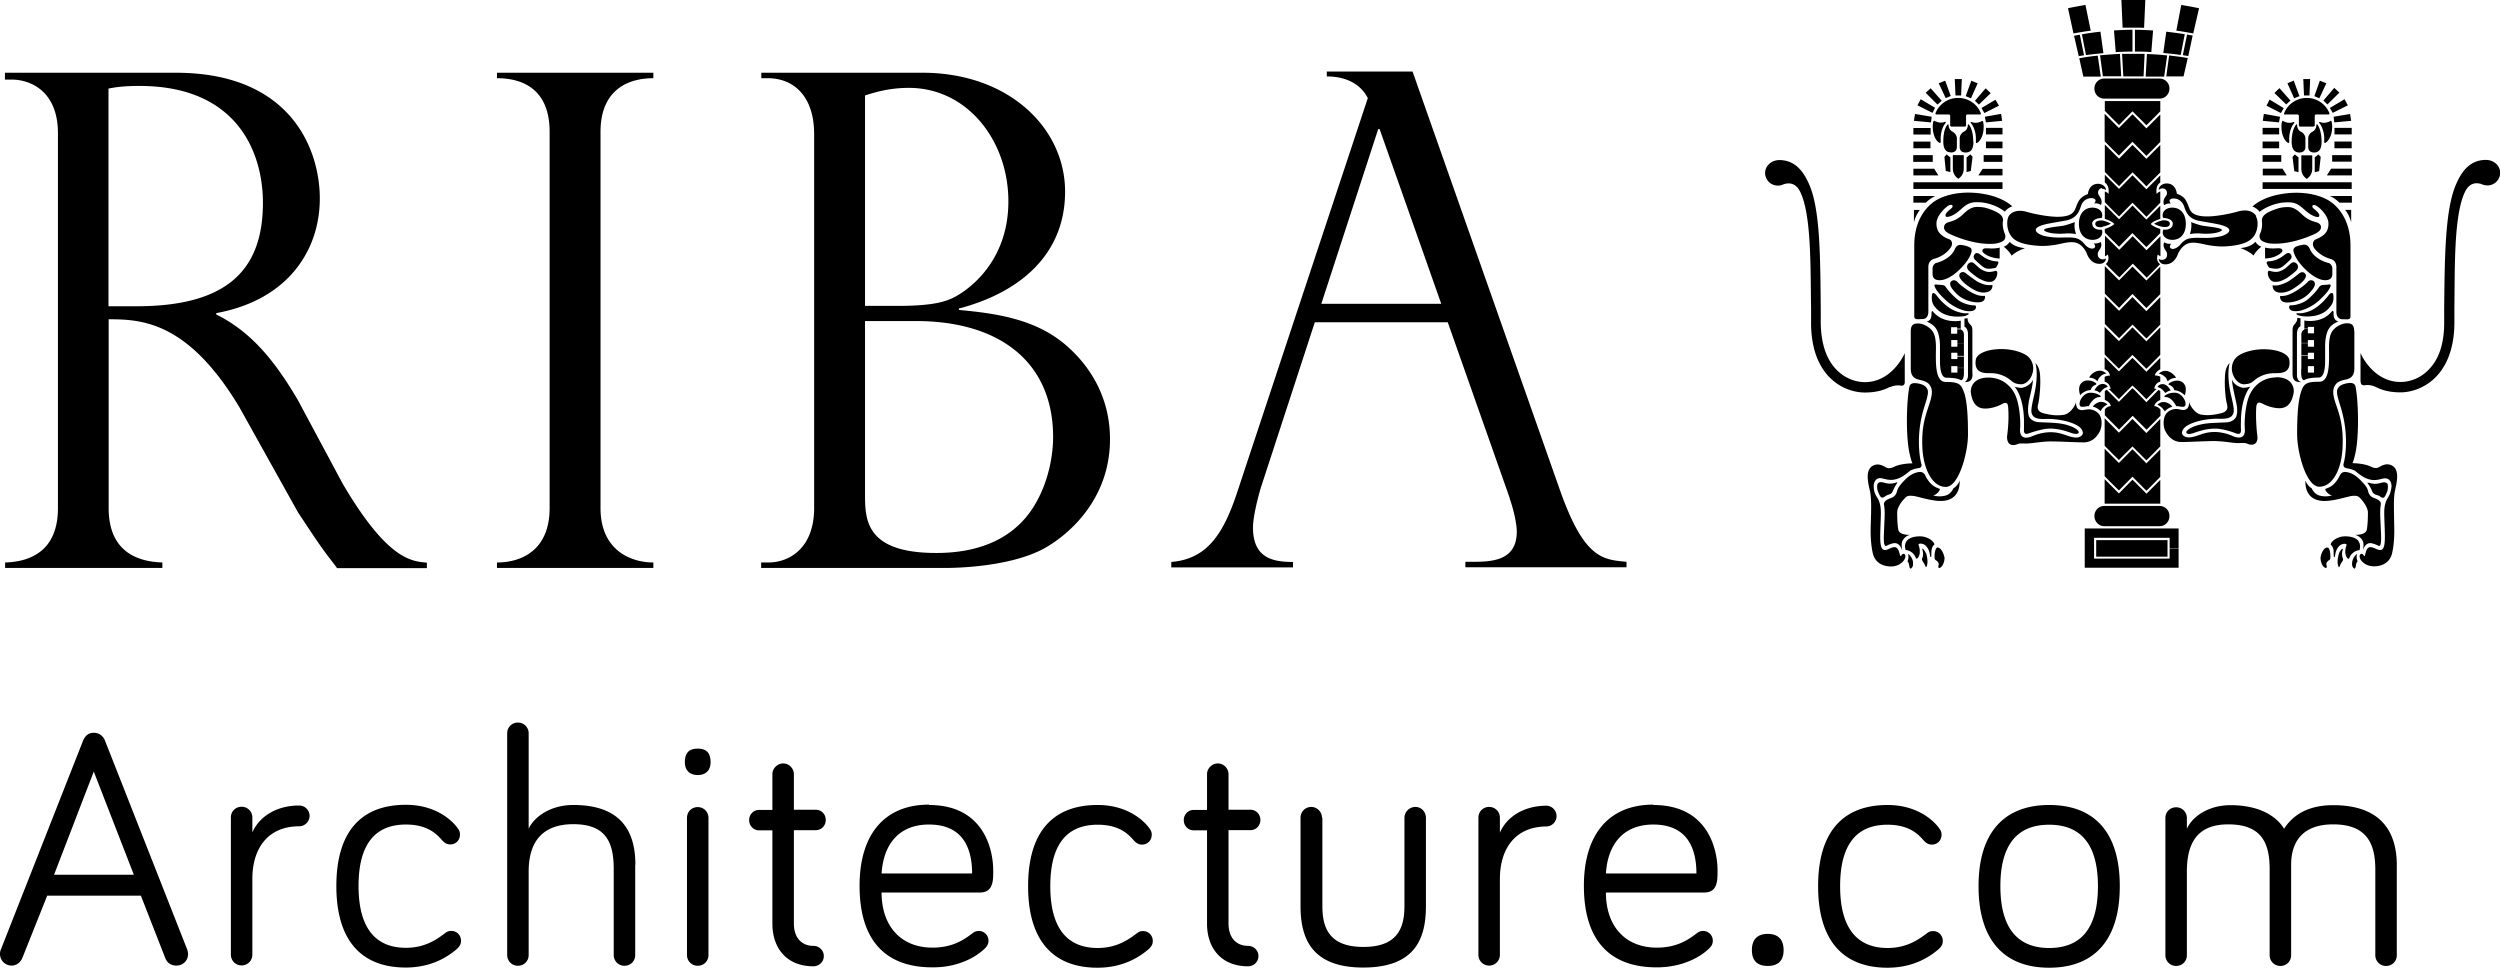 <?xml version="1.0" encoding="UTF-8"?> <svg xmlns="http://www.w3.org/2000/svg" data-name="Layer 1" viewBox="0 0 141.96 54.95"><path fill-rule="evenodd" d="m5.33 43.8-2.26 5.87H7.6L5.32 43.8Zm-2.65 7.06-1.4 3.51c-.1.25-.31.46-.63.46a.662.662 0 0 1-.59-.94l4.66-11.84c.1-.23.27-.44.61-.44.32 0 .54.21.63.44l4.66 11.84c.04.09.06.23.06.29 0 .35-.27.65-.67.65-.33 0-.54-.19-.63-.44L8 50.86H2.68Zm11.65-3.59c.38-.88 1.34-1.53 2.66-1.53.33 0 .59.27.59.59s-.27.59-.59.59c-1.76 0-2.66 1.23-2.66 2.99v4.3c0 .34-.27.61-.61.61s-.61-.27-.61-.61v-7.79c0-.35.27-.61.61-.61s.61.27.61.61v.84Zm8.72-1.57c1.7 0 2.64.9 2.94 1.33.1.13.13.23.13.36 0 .33-.25.56-.55.56-.19 0-.32-.08-.46-.23-.29-.33-.8-.9-2.06-.9-1.76 0-2.69 1.13-2.69 3.49s.94 3.51 2.69 3.51c1.11 0 1.78-.5 2.22-.83.13-.1.23-.13.36-.13.31 0 .55.25.55.56 0 .17-.06.31-.25.48-.42.35-1.34 1.04-2.89 1.04-2.47 0-3.94-1.48-3.94-4.63s1.47-4.61 3.94-4.61m13.03 3.4v5.13c0 .35-.27.61-.61.61s-.61-.27-.61-.61v-4.88c0-1.52-.44-2.55-2.29-2.55-1.89 0-2.54 1.15-2.54 2.69v4.74c0 .35-.27.61-.61.61s-.61-.27-.61-.61V41.64c0-.35.27-.61.61-.61s.61.27.61.61v5.41c.36-.73 1.3-1.34 2.54-1.34 2.94 0 3.52 1.77 3.52 3.4m4.15 5.12c0 .35-.27.61-.61.61s-.61-.27-.61-.61v-7.79c0-.35.27-.61.61-.61s.61.27.61.61v7.79Zm-1.34-10.95c0-.56.27-.77.73-.77s.73.21.73.77c0 .46-.27.73-.73.73s-.73-.27-.73-.73Zm4.97.68c0-.33.29-.61.61-.61.34 0 .61.29.61.61v2.02h1.24c.32 0 .57.25.57.58s-.25.58-.57.58h-1.24v5.3c0 .83.46 1.27 1.11 1.27.32 0 .59.25.59.58s-.27.58-.59.58c-1.51 0-2.33-1.02-2.33-2.42v-5.3h-.75c-.32 0-.57-.25-.57-.58s.25-.58.57-.58h.75v-2.01Zm8.89 2.86c-1.66 0-2.58 1.07-2.69 2.78h5.14c0-1.38-.48-2.78-2.45-2.78m0-1.11c3.06 0 3.65 2.44 3.65 3.74 0 .56 0 1.23-.76 1.23h-5.58c0 1.9 1.09 3.13 2.89 3.13 1.11 0 1.76-.42 2.29-.83a.55.55 0 0 1 .89.44c0 .21-.1.33-.21.44-.29.29-1.28 1.08-2.98 1.07-2.54 0-4.13-1.4-4.13-4.63 0-2.96 1.45-4.61 3.94-4.61m9.58.02c1.7 0 2.64.9 2.94 1.33.1.13.13.23.13.36 0 .33-.25.56-.55.56-.19 0-.32-.08-.46-.23-.29-.33-.8-.9-2.06-.9-1.76 0-2.69 1.13-2.69 3.49s.94 3.51 2.69 3.51c1.11 0 1.78-.5 2.22-.83.13-.1.23-.13.36-.13.31 0 .55.25.55.56 0 .17-.06.31-.25.48-.42.35-1.34 1.04-2.89 1.04-2.47 0-3.94-1.48-3.94-4.63s1.47-4.61 3.94-4.61m6.22-1.75c0-.33.29-.61.61-.61.34 0 .61.29.61.61v2.02H71c.32 0 .57.25.57.58 0 .33-.25.58-.57.58h-1.24v5.3c0 .83.46 1.27 1.11 1.27.32 0 .59.25.59.58s-.27.58-.59.58c-1.51 0-2.33-1.02-2.33-2.42v-5.3h-.75c-.32 0-.57-.25-.57-.58s.25-.58.57-.58h.75v-2.01Zm6.55 2.48v5.01c0 1.25.4 2.32 2.33 2.32 1.93 0 2.33-1.07 2.33-2.32v-5.01c0-.35.29-.62.63-.62.32 0 .59.27.59.62v5.01c0 1.82-.59 3.49-3.56 3.49-2.94 0-3.56-1.67-3.56-3.49v-5.01c0-.35.27-.62.61-.62.32 0 .61.27.61.62m10.1.84c.38-.88 1.34-1.53 2.66-1.53a.591.591 0 0 1 0 1.18c-1.76 0-2.66 1.23-2.66 2.99v4.3c0 .34-.27.61-.61.61s-.61-.27-.61-.61v-7.79c0-.35.27-.61.61-.61s.61.27.61.61v.84Zm8.71-.46c-1.66 0-2.58 1.07-2.69 2.78h5.14c0-1.38-.48-2.78-2.45-2.78m0-1.11c3.06 0 3.65 2.44 3.65 3.74 0 .56 0 1.23-.76 1.23h-5.58c0 1.9 1.09 3.13 2.89 3.13 1.11 0 1.76-.42 2.29-.83a.55.55 0 0 1 .89.44c0 .21-.1.33-.21.44-.29.29-1.28 1.07-2.98 1.07-2.54 0-4.13-1.4-4.13-4.63 0-2.96 1.45-4.61 3.94-4.61m5.6 8.26c0-.63.34-.92.9-.92s.9.29.9.92-.34.9-.9.9-.9-.27-.9-.9m7.7-8.24c1.7 0 2.64.9 2.94 1.33.1.13.13.23.13.36 0 .33-.25.56-.55.56-.19 0-.32-.08-.46-.23-.29-.33-.8-.9-2.06-.9-1.76 0-2.69 1.13-2.69 3.49s.94 3.51 2.7 3.51c1.11 0 1.78-.5 2.22-.83.13-.1.23-.13.36-.13.31 0 .55.25.55.56 0 .17-.06.31-.25.48-.42.35-1.34 1.04-2.89 1.04-2.47 0-3.94-1.48-3.94-4.63s1.47-4.61 3.94-4.61m11.95 4.61c0-2.42-1.01-3.49-2.77-3.49s-2.77 1.07-2.77 3.49 1.01 3.51 2.77 3.51 2.77-1.06 2.77-3.51m1.24 0c0 3.15-1.53 4.63-4.01 4.63s-4.01-1.48-4.01-4.63 1.55-4.61 4.01-4.61c2.49 0 4.01 1.46 4.01 4.61m15.73-1.21v5.13c0 .35-.27.61-.61.61s-.61-.27-.61-.61v-4.88c0-1.52-.54-2.55-2.39-2.55-1.64 0-2.39.88-2.39 2.3v5.13c0 .35-.27.61-.61.61s-.61-.27-.61-.61v-4.88c0-1.52-.48-2.55-2.35-2.55-1.78 0-2.35 1.08-2.35 2.69v4.74c0 .35-.27.61-.61.61s-.61-.27-.61-.61v-7.79c0-.35.27-.61.61-.61s.61.27.61.61v.61c.32-.71 1.24-1.34 2.48-1.34 1.57 0 2.58.58 3.04 1.34.48-.75 1.32-1.34 2.79-1.34 2.94 0 3.61 1.77 3.61 3.4M.68 4.52c.96 0 2.61.58 2.61 3.05v21.28c0 2.43-1.56 3.05-3 3.09v.31h8.93v-.31c-1.22-.04-3.05-.47-3.05-3.09V18.13c1.87 0 4.49.12 7.41 4.97l3.34 5.99s.67 1.02 1.02 1.53c.58.86.89 1.21 1.2 1.64h5.1v-.31c-.85-.08-2.22-.12-4.79-4.5l-2.54-4.74c-1.2-2.04-2.56-3.84-4.63-4.85v-.08c4.09-.75 5.88-3.58 5.88-6.51 0-2.74-1.6-7.14-8.18-7.14H.28v.39h.4Zm5.48 12.86V5.03c.4-.08.86-.15 1.76-.15 5.61 0 7.01 3.85 7.01 6.63 0 3.76-1.96 5.88-7.17 5.88h-1.6ZM37.1 4.44c-1.44 0-3 .66-3 3.05v21.36c0 2.43 1.76 3.09 3 3.09v.31h-8.88v-.31c1.36 0 2.99-.67 2.99-3.09V7.49c0-2.62-1.78-3.05-2.99-3.05v-.31h8.88v.31m14.91 13.79c4.75 0 7.79 2.33 7.79 6.59 0 .98-.24 2.59-1.13 3.99-.89 1.41-2.56 2.59-5.5 2.59-4.05 0-4.05-1.92-4.05-3.37v-9.8h2.89Zm1.71 14.02c.47 0 3.66-.04 5.61-1.13 1.52-.86 3.7-2.89 3.7-6.18 0-2.07-.86-3.83-2.3-5.16-1.71-1.6-3.95-1.97-6.28-2.18v-.08c3.43-.9 6.03-3.04 6.03-6.64s-3.19-6.75-8.1-6.75h-9.15v.31h.35c1.59 0 2.65 1.13 2.65 3.17v21.24c0 2.23-1.36 3.09-2.61 3.09h-.4v.31H53.7Zm-4.6-14.88V5.42c.51-.16 1.33-.43 2.49-.43 3.32 0 5.65 3 5.65 6.44 0 3.64-2.54 5.19-3.12 5.47-.54.27-1.32.47-3.19.47h-1.84Zm25.91-.12 3.23-9.92h.08l3.5 9.92h-6.81Zm.32-12.91c.96 0 1.87.35 2.32 1.23l-7.42 22.39c-.81 2.47-1.78 3.79-3.74 3.95v.31h6.91v-.31c-1.18 0-2.27-.24-2.27-1.96 0-.58.27-1.68.45-2.27l3.06-9.38h7.55l3.5 9.93s.04.16.07.23c.28.87.35 1.49.35 1.72 0 1.84-1.71 1.72-2.92 1.72v.31h9.15v-.31c-1.36-.12-2.41-.19-3.78-4.07L80.21 4.06h-4.87v.26ZM122.62 28.73h-3.12c-.33 0-.57.26-.57.57s.24.58.57.58h3.12c.33 0 .57-.26.57-.58s-.24-.57-.57-.57m-3.59 2.88h4.05v-.94h-4.05v.94Zm4.68-.49v1.12h-5.33v-2.23h5.33v1.13h-.51v-.6h-4.29v1.18h4.29v-.6h.51Zm.81-29.1c-.11-.02-.23-.04-.33-.06l-.24 1.17c.11.02.21.04.31.05l.25-1.17m-.45-.07c-.35-.05-.69-.1-1.05-.14l-.17 1.21c.37.03.71.07.99.11l.23-1.18m-2.92-.37c.21 0 .41 0 .61.01l.07-1.59h-1.36l.07 1.58h.61m.08 1.36c.31 0 .62 0 .94.03l.1-1.23c-.34-.02-.69-.04-1.03-.04v1.24m3.31-1.03.33-1.43c-.14-.04-1.01-.19-1.01-.19l-.28 1.46c.31.04.64.1.96.16m-1.65 2.44.17-1.19c-.35-.04-.75-.07-1.15-.08l-.07 1.28h1.05m-3.45-1.34-.17-1.21c-.38.04-.72.09-1.05.15l.23 1.18c.28-.04.62-.08.99-.11m1.65-1.33c-.38 0-.72.02-1.05.04l.1 1.23c.31-.02.62-.03.95-.03V1.69m-3.32.33.27 1.17c.08-.02.18-.03.3-.05l-.24-1.17c-.1.02-.21.04-.33.06m1.35 1.13c-.44.04-.79.1-1.05.15l.23 1.04h.99l-.17-1.18m4.05-.01-.16 1.18h.98l.24-1.04c-.25-.05-.62-.1-1.06-.15m-1.39-.09h-1.28l.07 1.28h1.15l.06-1.28m-3.06-1.32-.3-1.46s-.86.15-.99.19l.31 1.43c.31-.06.62-.11.98-.16m1.73 2.6-.07-1.28c-.4.02-.79.05-1.13.08l.16 1.19h1.05m2.16.13h-3.12c-.33 0-.57.25-.57.57s.24.57.57.57h3.12c.33 0 .57-.26.57-.57s-.24-.57-.57-.57m-1.53 12.41c-.07.07-.76.78-.76.78l-.81-.81v1.55c.17.18.74.75.81.81l.76-.77.79.79c.07-.06.58-.58.79-.79v-1.56l-.79.8-.79-.8m.79 9.44.79-.79v1.56c-.21.21-.72.73-.79.79-.07-.08-.79-.8-.79-.8l-.77.78c-.07-.07-.64-.63-.81-.81v-1.56l.81.81.77-.78c.09.08.79.8.79.8m0-19.02.79-.79v1.56c-.21.21-.72.73-.79.79l-.79-.8-.77.78c-.07-.06-.64-.63-.81-.81V6.46l.81.81.77-.78c.09.08.79.8.79.8m.79-1.56v.59c-.21.22-.72.73-.79.79-.07-.08-.79-.79-.79-.79s-.69.7-.76.78c-.07-.06-.64-.63-.81-.81v-.55h3.16m-.8 22.3.79-.79v1.35h-3.16v-1.39l.81.81.77-.78c.09.08.79.79.79.79m-8.17-19.61h-.94v-.38h.94v.38Zm-1.07.39h1.06v.38h-1.06v-.38Zm1.07 1.92h-5.06v-.38h5.06v.38Zm0-.77h-1.37l.24-.37h1.13v.38Zm-4.08-1.54h-.98v-.38h.97v.38Zm.12.77h-1.11v-.38h1.11v.37Zm-.39 2.32h-.71v-.38h1.25l-.07.03s-.27.14-.47.35m-.34.41c-.16.21-.27.43-.34.71v-.71h.34m1.05-1.96h-1.42v-.38h1.18l.24.38Zm1.81-1.2.13.14-.1.81-.24.06v-.83l.21-.17Zm-.99.81v-.76h.62v.76c0 .25-.11.45-.31.58a.687.687 0 0 1-.31-.58m-.48-.66.13-.14.21.17v.83l-.26-.06-.08-.81Zm8.96 1.77s-.06 0-.09.02c-.14.06-.18.25-.11.37.01.01.04.05.1.16.1.17.07.32.03.41 0 0-.2-.14-.4-.08 0 0 .07-.03.09-.15.03-.11-.13-.17-.24-.16-.16 0-.47.09-.58.44-.11.34-.26.71-.85.83-.37.07-.89.15-1.15.21-.28.07-.54.16-.57.31-.01.15.2.27.42.34.2.06.6.11.86.11.55 0 .92-.05 1.19.11.1.06.21.15.27.23.16.19.28.26.41.28.14.03.26-.06.21-.17-.03-.09-.07-.12-.07-.12.24.03.4-.08.4-.08.04.09.06.23-.03.38-.03.04-.09.14-.09.14-.09.14-.06.36.09.43.03.01.04.02.08.03.16.03.25-.05.25-.05-.03.21-.17.3-.34.31h-.04c-.55 0-.72-.61-.72-.61-.2-.41-.44-.53-.58-.58-.16-.05-.37-.07-.89.05-.45.1-.86.14-1.22.12-1.01-.06-1.45-.29-1.64-.62-.21-.32-.23-.81-.1-1.06.16-.27.55-.39 1.03-.25s1.25.28 1.74.28.81-.1.95-.33c.1-.15.14-.38.28-.6.1-.15.27-.28.5-.36 0 0 .04-.63.65-.58.01 0 .06.01.07.02.2.05.31.2.31.35 0 0-.07-.1-.24-.09m-.54 1.98c0 .24.23.37.52.34.04.04.06.1.04.2-.01.17-.2.38-.55.38-.38 0-.77-.26-.77-.91s.38-.92.77-.92c.35 0 .54.21.55.38.01.08 0 .15-.03.21-.3 0-.54.13-.54.32m-5.07-.12c-.03.3.06.56.1.67.06.12.1.36-.17.48-.21.1-.47.14-.92.11-.65-.04-1.36-.26-1.88-.49-.24-.1-.47-.23-.47-.42 0-.26.21-.3.38-.35.31-.09.54-.25.74-.45.2-.19.44-.38.75-.38s.52.04.87.18c.34.14.65.3.61.63m-2.73 1.58c.06-.15.17-.26.37-.23.21.03.34.07.48.14.09.05.11.13.09.25-.03.12-.14.52-.79 1.11-.24.22-.64.49-.98.5-.33.02-.44-.15-.44-.35v-.32c0-.12.09-.28.21-.31.31-.07.88-.33 1.06-.8m3.25-2.41s-.24.07-.42.3c0 0-.44-.4-1.25-.52-.78-.08-.91.1-1.36.49-.37.31-.69.37-.74.3-.09-.16.21-.36.34-.48.11-.12.02-.24-.18-.14-.18.1-.6.51-.67.87h-.01v.02c-.01.11-.06.49.25.76.14.13.27.19.47.27.16.06.23.29.04.52-.17.23-.48.47-.88.58-.23.06-.35.23-.35.47v2.55c0 .19-.08.41-.35.41-.26 0-.45.06-.45-.17v-4.01c0-1.73.98-2.43 1.32-2.61.64-.35 1.67-.52 2.81-.28.71.15 1.19.44 1.44.67m-.71 2.96s-.57 0-.94-.33c-.11-.11-.04-.25.14-.25.2 0 .49.04.79-.04v.62m-.08.26c-.03.1-.1.25-.16.27 0 0-.14.04-.34.05-.13 0-.23 0-.42-.15-.13-.1-.33-.29-.4-.36-.07-.08-.11-.16-.04-.28.06-.12.17-.14.33-.02.16.12.31.23.5.3.17.06.3.09.45.09.06 0 .11.05.08.1m-.34 1.05c-.31.07-.55-.08-.71-.15-.16-.08-.52-.37-.61-.46-.13-.12-.14-.27-.06-.38.08-.1.21-.14.31-.07s.27.25.4.34c.16.1.35.19.54.17 0 0 .17-.01.27-.05s.16.02.14.17c-.01.16-.13.38-.28.42m-.39.63c-.24.02-.48-.04-.78-.23-.3-.19-.82-.57-.68-.83.07-.11.21-.14.34-.04.14.11.48.37.68.49.13.06.33.16.5.18.23.03.34 0 .34 0 .01.26-.16.41-.4.42m-.03.2s.04.14-.06.26c-.11.12-.37.14-.69.07-.33-.07-.64-.23-.86-.45-.23-.23-.45-.5-.33-.67.07-.11.25-.14.38 0 .11.14.58.49.84.62.27.13.44.19.72.17m-1.12.85c-.18-.04-.71-.22-1.12-.62-.27-.26-.51-.49-.62-.78-.01-.07 0-.11.13-.09.11.02.14 0 .2.02.11 0 .23 0 .31.12.18.26.45.54.69.73.24.19.69.33.98.31 0 0 .1.1 0 .22-.09.13-.37.13-.57.09m.05.28c-.2.05-.61.08-.95 0-.35-.08-.61-.25-.79-.47-.13-.16-.17-.24-.2-.43 0 0-.03-.35.06-.38.07-.03.14.04.25.18.09.12.37.46.76.7.34.21.77.28.92.26.16-.02.13.08-.06.13m3.34-3.82s-.44.14-.74.42c0 0-.13-.26-.45-.51 0 0 .21-.06.34-.28 0 0 .21.3.85.36m-3.43 8.22c.16.53.21 1.32.21 2.36s-.52 2.98-1.26 2.98-1.26-.95-1.33-2.22c-.06-1.26.2-1.88.41-2.53.17-.52.17-.8.01-1.03-.13-.19-.34-.24-.57-.3-.24-.05-.51-.15-.51-.64v-2.12c0-.44.25-.44.44-.44s.47.12.65.28c.18.16.34.37.34 1.08s-.09 1.96.55 1.96c.71 0 .89.09 1.05.62m-4.21-.34c-.41.22-.88.32-1.43.32-1.11 0-3-.81-3.05-3.85v-.93c-.04-2.27.03-5.31-.62-6.62-.24-.48-.6-.55-.98-.41 0 0-.02 0-.03.02h-.02a.723.723 0 0 1-.96-.68c0-.39.35-.73.81-.73 1.01 0 1.46.83 1.73 1.47.61 1.48.59 4.33.62 6.95v.89c.03 1.17.34 2.06.94 2.64.6.59 1.29.66 1.56.66 1.35 0 2.08-1.21 2.27-1.65v1.65c0 .17-.11.21-.21.2-.14-.03-.35-.03-.62.08m4.68-.74c0 .4-.21.46-.47.46.11-.02.21-.2.21-.36v-2.35c0-.37-.2-.44-.2-.44v-.46l.18-.02c0 .16.04.25.16.37.11.11.11.23.11.42v2.4m3.38.04c-.14.35-.42.54-.64.52-.23-.02-.35-.04-.57-.23-.21-.18-.61-.4-1.12-.4-.32 0-.96.04-.86-.74.04-.36.6-.58 1.22-.62.65-.05 1.35.12 1.69.37.34.25.44.71.28 1.09m-7.19 10.33c-.01.18-.26.49-.69.54-.41.04-1.02-.1-1.16-.77-.07-.31-.14-.82-.11-1.62.03-.92.04-1.47-.04-1.86-.08-.39-.38-1.35.31-1.52.2-.05.4.04.54.12.13.08.25.12.51 0 .24-.12.61-.19 1.05-.2-.07-.13-.11-.32-.17-.57-.21-.97-.18-2.85-.01-3.77.04-.18.18-.23.4-.21.24.03.45.1.55.23.17.2.14.36-.1 1.12-.26.82-.33 1.58-.3 2.28.02.41.07.72.13.94.04.1 0 .24-.14.25-.14.02-.3.05-.5.15-.04.04-.21.18-.38.29-.2.13-.42.22-.67.23-.21 0-.3-.03-.51-.08-.18-.05-.33 0-.41.12-.07.09-.11.25-.09.4.01.24.11.44.2.57.21.34.21.7.2 1.08-.03 1.02-.1 1.74.14 1.87.2.09.37-.12.62-.14.34-.02.3.67.4.48.08-.16.25-.12.24.06m3.08-4.32c.01.79-.41 1.1-.92 1.15-.58.06-1.43-.25-1.73-.28-.3-.03-.37.02-.48.15-.13.12-.4.46-.42.76 0 .17 0 .65.06.99.04.35.69.31.69.31-.27.04-.42.27-.47.38-.06.2.01.51.01.51-.09-.23-.2-.41-.42-.42-.1 0-.28.05-.47.15-.21.11-.16-.53-.14-.99.01-.47.07-.89-.01-1.34-.04-.28.4-.36.51-.43.13-.08.2-.2.24-.37.06-.2.21-.37.37-.54.27-.29.55-.48.89-.52.04 0 .23-.02.33.19.28.57.57.67.82.77.07.03-.16.35-.37.37.1.04.42.1.74 0 .28-.09.42-.41.42-.41.11-.05.28-.24.35-.43m-1.43 3.62s-.14.1-.17.33c-.02.19 0 .38-.03.39-.04 0-.04 0-.07-.18a.82.82 0 0 0-.25-.48c-.13-.12-.44-.15-.38 0 .06.14.07.3.06.44-.03.22-.18.41-.23.25a.686.686 0 0 0-.57-.43s-.1-.26.04-.48c.17-.29.72-.32.95-.28.2.03.58.19.65.45m.56.69c.04.19-.07.5-.2.6-.14.11-.16 0-.13-.12.04-.12-.07-.23-.13-.26-.04-.03-.1-.05-.1-.2s.03-.54.18-.54c.18 0 .34.33.37.52m-1.03-.2c.06.17.1.45.07.62-.04.18-.07.23-.13.07s-.21-.27-.16-.4c.06-.12.07-.34 0-.52.01-.1.16.11.21.23m-.73.58c0 .12-.01.19-.08.26-.04.06-.1.06-.13-.09-.01-.09-.04-.24-.11-.29 0 0 .1-.12.04-.42.18.13.3.38.28.54m2.41-26.57-.04-.93h.4l-.04.93h-.31Zm.88.16-.3-.12.31-.85v-.03l.37.15-.38.85Zm.23.14.58-.68.03-.02.28.27-.67.65-.23-.22Zm.37.41.78-.46v-.02l.21.35-.83.42-.16-.28Zm.19.5.89-.16h.03l.06.39-.92.09-.06-.32Zm.06.63h.94v.37h-.94v-.37Zm-2.28-1.68-.4-.85.34-.14h.03l.31.86-.28.12Zm-.47.36-.67-.67.27-.25V5l.64.72-.24.22Zm-.28.47-.86-.43.18-.33v-.02l.82.49-.14.28Zm-.1.54-.96-.09.06-.36v-.03l.95.16-.04.32Zm-.01.69h-.98v-.37h.98v.37Zm2.43.42c0 .52-.25.6-.44.6s-.34-.08-.34-.32v-.49c0-.16.11-.31.25-.38.13-.06.2-.2.21-.34 0-.09.03-.09.07-.04.14.17.24.51.24.97m.15-.19c0-.47-.2-.79-.27-.86-.07-.07-.01-.1.06-.07.21.08.43 0 .54-.06 0 0 .11-.12.11.34 0 .54-.25.83-.35.88-.03.02-.09.05-.09-.02v-.2m-1.43.77c-.17 0-.42-.08-.42-.6 0-.45.08-.79.23-.96.04-.05.07-.05.07.04.01.14.09.28.21.34.14.07.26.23.26.38v.49c0 .24-.16.32-.34.32m-.04-1.53v-.57s-.03-.06-.06-.06h-.75s-.03-.04-.03-.06c.2-.52.71-.88 1.29-.88s1.11.36 1.29.88c0 .02 0 .06-.03.06h-.75s-.06.03-.06.06v.57s-.03.06-.06.06h-.78s-.07-.04-.07-.06m-.27-.12c-.07.07-.26.39-.26.86v.2c-.01.07-.06.05-.1.02-.1-.04-.35-.34-.35-.88 0-.45.11-.34.11-.34.13.06.34.14.54.06.08-.03.13 0 .06.07m8.93 5.89s-.06.01-.07.01c-.04 0-.34.03-.34-.19 0-.17.23-.19.34-.19h.06c.1.02.28.07.48.18-.18.11-.37.15-.47.17m-8.25 5.81v.25s-.01.02-.03.02h-.31s-.01-.01-.01-.02v-.32s0-.03.01-.03h.31s.03.01.03.03v.09h.2v-.49s-.99.21-1.59-.53c-.03-.04-.07 0-.07.08s.03.45-.28.5c0 0 .33.12.5.35.14.18.26.5.26 1.1v.78c0 .48.07.96.37.96.65 0 .82.14.82.14.14 0 .17-.25.17-.39v-.31h-.37v.25s-.01.02-.03.02h-.31s-.01-.01-.01-.02v-.33s0-.02.01-.02h.31s.03.01.03.02v.09h.37v-.69h-.37v.16s-.01.02-.03.02h-.31s-.01-.01-.01-.02v-.32s0-.02.01-.02h.31s.03.01.03.02v.2h.37v-.75h-.37v.16s-.01.03-.03.03h-.31s-.01 0-.01-.03v-.33s0-.02.01-.02h.31s.03.01.03.02v.18h.37v-.52c0-.12-.07-.22-.13-.25l-.04-.02v-.06h-.2m-3.45 8.82c-.07.08-.18.32-.23.43-.04.12-.16.16-.23.18-.09.03-.14.06-.25.13-.07.05-.16.05-.2-.01-.09-.12-.1-.18-.16-.32-.04-.11-.06-.35 0-.43.04-.08.18-.11.4-.04.21.06.43.06.64-.02.07-.03.09 0 .03.07m7.51-4.67c-.07.36-.07.72.03.89.11.2.37.27.48.28.13.01.5.02.85.04 1.05.05 1.57.45 1.46.58-.04.04-.13.08-.33.02-.16-.04-.69-.28-1.32-.27-.34 0-.86.16-1.18.27-.31.12-.27-.17-.27-.25v-.54c-.04-1.39-.55-1.88-.55-1.88.07.06.4.1.45.08.3-.07.51-.23.61-.46-.01.34-.17.95-.24 1.24m14.22-14.76h-.94v.38h.94v-.38Zm-.94.77v.38h1.06v-.38h-1.06Zm0 1.54v.38h5.06v-.38h-5.06Zm1.14-.77h-1.13v.38h1.36l-.23-.37Zm2.94-1.54v.38h.98v-.38h-.97Zm.98.77h-1.11v.37h1.11V8.8Zm0 2.32h-1.26l.09.03s.27.14.47.35h.71v-.38m-.04 1.5v-.71h-.34c.16.21.27.43.34.71m-1.14-3.05-.24.38h1.42v-.38h-1.18Zm-1.85.19v-.83l-.21-.17-.13.14.1.81.24.06Zm.47.39c.2-.14.31-.34.31-.58v-.76h-.62v.76c0 .25.11.45.31.58m.45-.39v-.83l.21-.17.13.14-.09.81-.25.06Zm.36 3.17c0-.26-.21-.3-.38-.35-.31-.09-.54-.25-.74-.45-.2-.19-.44-.38-.75-.38s-.52.04-.87.18c-.34.14-.65.3-.62.63.04.3-.04.56-.09.67-.06.12-.1.36.17.48.21.1.47.14.92.11.65-.04 1.36-.26 1.88-.49.24-.1.47-.23.47-.42m-1.47 1.13c-.08.05-.11.13-.08.25.04.12.14.52.79 1.11.24.22.64.49.96.5.34.02.45-.15.45-.35v-.32c0-.12-.09-.28-.23-.31-.31-.07-.86-.33-1.05-.8-.07-.14-.17-.26-.37-.23-.21.03-.34.07-.48.14m-.71-2.53c.78-.08.91.1 1.36.49.37.31.69.37.72.3.1-.16-.2-.36-.33-.48-.11-.12-.01-.24.17-.14.2.1.61.51.68.87h.01v.02c.01.11.06.49-.25.76-.16.13-.28.19-.47.27-.14.06-.23.29-.06.52.18.23.5.47.89.58.23.06.35.23.35.47v2.55c0 .19.09.41.35.41s.45.06.45-.17v-4.01c0-1.73-.98-2.43-1.32-2.61-.64-.35-1.67-.52-2.81-.28-.71.15-1.19.44-1.44.67 0 0 .24.07.41.3 0 0 .45-.39 1.26-.52m-.95 3.17s.57 0 .92-.33c.13-.11.06-.25-.13-.25-.2 0-.49.04-.79-.04v.62m.09.26c.04.1.11.25.17.27 0 0 .14.04.33.05.13 0 .24 0 .44-.15.13-.1.33-.29.4-.36.07-.08.11-.16.04-.28-.06-.12-.18-.14-.33-.02-.16.12-.31.23-.5.3-.17.06-.3.09-.45.09-.06 0-.11.05-.1.1m.35 1.05c.31.07.57-.08.71-.15.16-.08.52-.37.61-.46.13-.12.14-.27.06-.38-.08-.1-.21-.14-.31-.07s-.27.25-.4.34c-.16.1-.35.19-.54.17 0 0-.17-.01-.27-.05s-.16.02-.14.17c.01.16.13.38.28.42m.33.21c.17-.02.37-.12.5-.18.2-.11.54-.38.68-.49.13-.1.27-.07.34.04.16.26-.38.64-.68.83-.3.19-.54.24-.78.23-.24-.02-.41-.16-.4-.42 0 0 .11.03.34 0m2.03-.19c-.07-.11-.27-.14-.38 0-.11.14-.58.49-.85.62-.26.13-.42.19-.71.18 0 0-.04.14.07.26.1.12.36.14.68.07.33-.07.64-.23.86-.45.23-.23.44-.5.33-.67m.92.23c.01-.07 0-.11-.13-.09-.13.02-.14.01-.21.02-.1 0-.21 0-.31.12-.17.26-.44.54-.68.73-.24.19-.69.33-.98.31 0 0-.1.1 0 .22.08.13.37.13.57.09.18-.04.71-.22 1.12-.62.27-.26.51-.49.62-.78m.1.4c-.09-.03-.16.04-.26.18-.1.12-.37.46-.76.7-.34.22-.76.28-.92.26-.16-.02-.13.08.06.13.18.06.61.08.95 0 .34-.08.61-.25.78-.47.13-.16.18-.24.21-.43 0 0 .03-.35-.06-.38m-4.48-2.12s.13-.26.45-.51c0 0-.21-.06-.34-.28 0 0-.21.3-.85.36 0 0 .44.14.74.42m5.72 4.29c0-.44-.25-.44-.44-.44s-.47.12-.65.28c-.18.16-.34.37-.34 1.08s.09 1.96-.55 1.96c-.72 0-.89.09-1.05.62-.16.53-.21 1.32-.21 2.36s.52 2.98 1.26 2.98 1.26-.95 1.32-2.22c.06-1.26-.18-1.88-.4-2.53-.17-.52-.17-.8-.01-1.03.13-.19.34-.25.57-.3.24-.05.51-.15.51-.64V18.8m.35 2.89v-1.65c.18.44.92 1.65 2.27 1.65.27 0 .96-.06 1.56-.66.6-.58.91-1.46.92-2.64v-.89c.03-2.62.03-5.47.64-6.95.27-.65.72-1.47 1.73-1.47.45 0 .81.33.81.73a.723.723 0 0 1-.96.68h-.02c-.01 0-.03 0-.03-.02-.38-.14-.74-.07-.98.41-.65 1.31-.58 4.35-.61 6.62v.93c-.06 3.03-1.96 3.85-3.06 3.85-.55 0-1.02-.1-1.43-.32-.27-.11-.48-.11-.62-.08-.1 0-.21-.03-.21-.2m-3.4.02c-.25 0-.47-.06-.47-.46v-2.4c0-.18 0-.3.11-.42s.16-.21.16-.37l.18.02v.46s-.2.07-.2.44v2.35c0 .17.1.34.21.36m-.64-1.22c-.04-.36-.6-.58-1.22-.62-.65-.05-1.35.12-1.69.37-.35.25-.44.71-.28 1.09.14.35.42.54.64.52.23-.02.36-.04.57-.23.21-.18.61-.4 1.12-.4.33 0 .96.04.86-.74m3.24 6.14c.14.02.3.05.5.15.04.04.21.18.38.29.2.13.42.22.67.23.21 0 .28-.03.51-.08.18-.05.33 0 .41.12.07.09.11.25.08.4-.03.24-.11.44-.2.57-.21.34-.21.7-.2 1.07.03 1.02.1 1.74-.14 1.87-.2.09-.38-.12-.64-.14-.33-.02-.28.67-.38.48-.08-.16-.25-.12-.24.06.01.18.25.49.69.54.4.05 1.03-.1 1.16-.77.07-.31.14-.82.11-1.62-.01-.92-.04-1.47.04-1.86.07-.39.38-1.35-.31-1.52-.2-.05-.4.04-.54.12-.13.08-.25.12-.51 0-.24-.12-.62-.19-1.05-.2.07-.13.11-.32.17-.57.21-.97.18-2.85.01-3.77-.04-.18-.18-.23-.38-.21-.25.03-.47.1-.57.23-.17.2-.14.36.1 1.12.25.82.33 1.58.3 2.28-.02.41-.07.72-.13.94-.03.1 0 .24.14.25m1.84 4.42c-.19-.09-.37-.15-.47-.15-.23.01-.34.19-.42.42 0 0 .08-.31.01-.51a.634.634 0 0 0-.47-.38s.64.04.69-.31c.06-.35.06-.82.06-.99-.03-.3-.3-.64-.42-.76-.11-.12-.18-.18-.48-.15-.3.04-1.15.34-1.73.28-.51-.05-.94-.36-.92-1.15.07.19.24.38.35.43 0 0 .14.32.42.41.31.1.64.04.74 0-.21-.02-.44-.34-.37-.37.25-.09.54-.2.82-.77.1-.21.28-.19.33-.19.34.04.62.23.89.52.16.17.33.34.37.54.04.17.11.29.24.37.11.07.55.15.49.43-.07.45-.01.87 0 1.34.02.46.07 1.1-.14.99m-1.11-.24c-.17-.29-.72-.32-.95-.28-.2.03-.58.19-.65.45 0 0 .14.1.17.33.01.19 0 .38.03.39.04 0 .04 0 .07-.18a.82.82 0 0 1 .25-.48c.13-.12.44-.15.38 0a.96.96 0 0 0-.06.44c.03.22.18.41.23.25.06-.17.27-.41.57-.43 0 0 .1-.26-.04-.48m-1.79.33c.16 0 .18.38.18.54s-.06.17-.11.2c-.04.04-.16.14-.11.26.03.12.02.22-.13.12-.14-.1-.24-.41-.2-.6.03-.19.18-.52.37-.52m.88.1c-.01-.1-.17.11-.21.23-.06.17-.1.45-.07.62.04.17.07.23.13.07.04-.16.21-.27.16-.4-.06-.12-.07-.34 0-.52m.8.26a.74.74 0 0 0-.28.54c0 .12.01.19.08.26.06.06.1.06.13-.09.01-.09.04-.24.11-.29 0 0-.1-.12-.04-.42m-3.05-26.96.04.93h.31l.04-.93h-.4Zm-.55.09-.35.15.38.85.3-.12-.31-.85v-.03Zm-.81.43-.28.27.67.65.24-.22-.6-.68-.03-.02Zm-.55.64-.18.35.82.42.16-.28-.76-.46-.03-.02Zm-.33.82-.06.39.92.09.06-.32-.89-.16h-.03Zm.87.79h-.94v.37h.94v-.37Zm2.31-2.68-.31.88.28.12.4-.85-.34-.14h-.03Zm.82.41-.62.72.23.22.68-.67-.27-.25v-.02Zm.57.65-.82.49.16.28.86-.43-.18-.33v-.02Zm.34.83-.95.16.04.32.96-.09-.06-.36v-.03Zm-.9.79v.37h.98v-.37h-.98Zm-2.19-.17c.04-.05.07-.05.07.04.01.14.08.28.2.34.16.07.27.23.27.38v.49c0 .24-.17.32-.34.32-.18 0-.44-.08-.44-.6 0-.45.1-.79.24-.97m-.71-.21c.11.06.33.14.54.06.07-.03.11 0 .06.07-.07.07-.27.39-.27.86v.2c0 .07-.06.05-.1.02-.09-.05-.34-.34-.34-.88 0-.45.11-.34.11-.34m1.95.22c-.04-.05-.07-.05-.08.04 0 .14-.09.28-.2.34-.16.07-.26.23-.26.38v.49c0 .24.16.32.34.32.17 0 .42-.08.42-.6 0-.45-.1-.79-.23-.97m-.61.1h.38s.07-.04.07-.06v-.57s.03-.06.06-.06h.75s.03-.04.03-.06c-.2-.52-.71-.88-1.29-.88s-1.1.36-1.29.88c-.01.02 0 .06.03.06h.75s.06.03.06.06v.57s.03.06.06.06h.4m1.32-.31c-.13.06-.34.14-.54.06-.08-.03-.13 0-.06.07.06.07.26.39.26.86v.2c.01.07.06.05.1.02.09-.05.35-.34.35-.88 0-.45-.11-.34-.11-.34m-11.23 8.27c-.07.08-.76.78-.76.78l-.81-.81v1.56c.17.18.74.74.81.81.07-.08.76-.79.76-.79l.79.8c.07-.06.58-.58.79-.79v-1.56l-.79.79s-.71-.72-.79-.79m1.43-.69s.1.08.16.1v-1.14l-.79.8-.79-.8c-.07.08-.76.78-.76.78l-.81-.81v1.17c.06-.02.11-.05.16-.1 0 0 .14.32-.11.54.21.22.69.7.77.76.07-.08.76-.78.76-.78s.72.72.79.8c.06-.06.54-.54.76-.77-.28-.21-.13-.55-.13-.55m-1.44-1.21.79.79c.07-.06.58-.58.79-.79V13c-.44-.13-.54-.28-.54-.28s.08-.15.54-.29v-.75l-.79.79-.79-.8c-.07.08-.76.78-.76.78l-.81-.81v.79c.45.14.54.29.54.29s-.11.14-.54.28v.2c.17.18.74.74.81.81.07-.08.76-.78.76-.78m0-3.45s.72.72.79.8l.79-.79V8.23l-.79.79s-.71-.72-.79-.79c-.07.07-.76.78-.76.78l-.81-.81v1.56c.17.18.74.75.81.81.07-.08.76-.78.76-.78m1.37 1.22c-.04-.35.04-.53.21-.65v-.4l-.79.79-.79-.8c-.07.08-.76.78-.76.78l-.81-.81v.44c.16.12.25.3.21.65 0 0-.07-.09-.21-.14v.61c.17.18.74.75.81.81.07-.07.76-.78.76-.78s.72.72.79.8c.07-.06.58-.58.79-.8v-.64c-.14.05-.21.14-.21.14m5.65 1.25c-.16-.27-.55-.39-1.03-.25s-1.25.28-1.74.28-.81-.1-.96-.33c-.08-.15-.14-.38-.27-.6-.08-.15-.27-.28-.5-.36 0 0-.04-.63-.65-.58-.03 0-.06.01-.07.02-.2.05-.31.2-.31.35 0 0 .07-.1.24-.09.03 0 .06.01.09.02.13.06.18.25.11.37-.01 0-.04.05-.1.15-.1.17-.07.32-.03.41 0 0 .2-.14.4-.08 0 0-.07-.03-.09-.14-.03-.11.13-.17.24-.16.16 0 .45.09.58.44.11.34.25.71.85.83.37.07.89.15 1.15.21.28.07.54.16.57.31.01.15-.2.27-.42.34-.2.06-.6.11-.87.11-.55 0-.92-.04-1.19.11-.1.06-.21.15-.27.23-.16.19-.3.26-.41.28-.14.03-.24-.06-.21-.17.03-.09.07-.12.07-.12-.24.03-.4-.08-.4-.08-.04.09-.06.23.03.38.03.04.09.14.09.14.08.14.06.36-.09.44-.03 0-.06.02-.09.03-.16.03-.25-.05-.25-.05.03.21.17.3.34.31h.04c.55 0 .72-.61.72-.61.2-.41.44-.53.58-.58.17-.05.37-.07.89.05.45.1.87.14 1.22.12 1.01-.06 1.43-.29 1.64-.62.21-.32.24-.81.1-1.06m-5.27.73s-.04.1-.03.2c.01.17.2.38.55.38.38 0 .76-.26.76-.91s-.38-.92-.76-.92c-.36 0-.54.21-.55.38-.02.08 0 .15.03.21.3 0 .54.13.54.32 0 .24-.23.37-.54.34m-.51-.33a1.425 1.425 0 0 0 .53.18c.07 0 .35.03.35-.19 0-.17-.23-.19-.35-.19h-.04c-.1.02-.28.07-.48.18m8.71 8.27v.18s.01.02.03.02h.31s.01-.01.01-.02v-.33s0-.02-.01-.02h-.31s-.03.01-.03.02v.15h-.37v-.8h.37v.21c0 .01.01.02.03.02h.31s.01-.01.01-.02v-.32s0-.02-.01-.02h-.31s-.03.01-.03.02v.14h-.37v-.72h.37v.19s.01.03.03.03h.31s.01-.01.01-.03v-.33s0-.02-.01-.02h-.31s-.03.01-.03.02v.16h-.37v-.5c0-.12.07-.22.13-.25l.04-.02v-.06h.2v.25s.01.02.03.02h.31s.01-.01.01-.02v-.32s0-.03-.01-.03h-.31s-.03.01-.03.03v.09h-.2v-.48s.99.21 1.57-.53c.04-.04.09 0 .09.08s-.03.45.28.5c0 0-.33.12-.5.35-.14.18-.26.5-.26 1.1v.78c0 .48-.07.96-.37.96-.65 0-.82.15-.82.15-.14 0-.17-.25-.17-.4v-.23h.37m3.48 6.45c.21.08.44.08.64.02.21-.07.34-.04.41.04.04.08.03.32-.01.43-.06.14-.07.2-.16.32-.04.06-.13.06-.2.01a.63.63 0 0 0-.26-.13c-.07-.02-.18-.07-.23-.18a1.96 1.96 0 0 0-.23-.43c-.07-.08-.04-.1.03-.07m-7.77-5.86c.1.23.31.39.61.46.06.01.38-.03.45-.08 0 0-.51.49-.55 1.88 0 .21-.01.34 0 .54 0 .08.04.37-.28.25-.3-.12-.82-.27-1.16-.27-.62-.01-1.16.23-1.32.27-.2.06-.28.03-.33-.02-.11-.13.41-.52 1.46-.57.35-.02.72-.03.84-.04.14-.01.38-.08.5-.28.1-.17.1-.53.01-.89-.06-.29-.21-.9-.23-1.24m-10.67-8.51c0 .09.44.26 1.2.2.18-.02.5 0 .62.04 0 0-.14-.36-.07-.69 0 0-.4.15-.62.2-.34.06-1.13.12-1.13.25m10.1 0c0 .09-.45.26-1.2.2-.2-.02-.51 0-.62.04 0 0 .13-.36.07-.69 0 0 .38.15.62.2.33.06 1.13.12 1.13.25m-2.82 10.04c-.07-.14-.33-.27-.45-.27h-.03c-.16 0-.24.05-.37.15 0 0 .17.07.3.21.04.05.09.11.13.17 0 0 .16-.2.42-.26m-.48-1.75.06.04c.1.08.16.27.16.27s.14-.19.48-.21c-.16-.26-.44-.39-.58-.39h-.09a.61.61 0 0 0-.32.16s.13 0 .3.13m.38.82c-.09-.15-.2-.28-.31-.32-.01-.02-.06-.03-.08-.03-.2-.04-.35.09-.35.16.14.04.24.11.31.19.08.08.13.15.13.15.13-.12.31-.15.31-.15m.08-.21c.13.13.11.2.11.2.35.01.6.29.6.29.07-.22.13-.55-.14-.75-.27-.19-.65-.02-.75.07-.1.09.04.06.18.19m-.34.59c.24.01.47.31.57.52.13-.05.58.2.52-.2-.04-.24-.26-.51-.51-.56a.91.91 0 0 0-.65.15c-.07.05-.06.08.07.09m6.27-1.12c-.85 0-1.27.53-1.44.81-.37.59-.4 1.79-.37 2.08.04.42-.16.51-.27.52-.13.02-.3-.02-.44-.09-.51-.22-1.09-.3-1.67-.12-.2.06-.67.27-.94.19-.21-.06-.33-.21-.18-.44.23-.38 1.29-.63 2.04-.6.3 0 .65 0 .77-.23.1-.17.09-.35-.1-1.14-.27-1.19-.07-1.8-.07-1.8-.23.23-.27.58-.27.86-.03.48.04 1.19.11 1.45s.04.46-.35.55c-.38.09-.72.14-1.13.07-.31-.06-.62-.49-.67-.74.01.08.01.32-.13.42-.11.08-.24.07-.4.03a.745.745 0 0 0-.72.19c-.24.25-.23.75-.1 1.02s.41.64.92.64c.54 0 1.56-.07 2.04-.05.52.03.78.09 1.1.11.18.01.45-.04.61.04.14.06.3.08.42 0 .13-.08.17-.28.14-.45 0 0-.11-.86-.06-1.65.03-.2.1-.32.35-.18.26.14.64.26.96.26s.68-.14.81-.86c.06-.34-.13-.9-.98-.9m-9.94 1.4h-.04c-.11 0-.37.13-.44.27.27.06.44.26.44.26a.99.99 0 0 1 .11-.17c.13-.15.28-.21.28-.21a.51.51 0 0 0-.35-.15m-.22-1.17s.06-.18.17-.27c.01-.01.03-.02.04-.04.17-.13.3-.13.3-.13a.638.638 0 0 0-.33-.16h-.08c-.14 0-.44.13-.57.39.33.02.47.21.47.21m.58.32c0-.07-.16-.2-.35-.16-.03 0-.06.02-.1.03-.1.04-.21.17-.3.32 0 0 .18.03.31.15 0 0 .04-.07.13-.15.07-.08.17-.15.31-.19m-.96.18s-.01-.07.11-.2c.14-.13.28-.1.18-.19-.08-.09-.48-.26-.75-.07-.27.2-.21.53-.14.75 0 0 .24-.28.6-.29m-.11.16c-.27.05-.48.33-.52.56-.06.4.4.15.52.2.09-.21.33-.51.57-.52.13-.01.14-.04.07-.09a.95.95 0 0 0-.64-.15m-.19.95c-.16.04-.28.05-.4-.03-.14-.1-.14-.34-.13-.42-.04.24-.35.68-.68.74-.4.07-.74.02-1.12-.07-.4-.09-.42-.3-.35-.55.06-.25.14-.97.11-1.45 0-.28-.04-.63-.27-.86 0 0 .2.61-.07 1.8-.18.79-.2.97-.1 1.14.11.23.47.24.76.23.76-.03 1.81.22 2.04.6.14.23.03.37-.18.44-.27.08-.74-.14-.94-.19-.58-.18-1.16-.09-1.67.12-.14.07-.33.11-.44.09-.11-.02-.31-.11-.27-.52.03-.3 0-1.49-.37-2.08-.17-.28-.6-.81-1.44-.81s-1.04.56-.98.9c.11.72.48.86.81.86s.71-.12.96-.26c.26-.14.33-.02.34.18.07.79-.06 1.65-.06 1.65-.01.17.03.37.16.45.13.08.28.06.43 0 .16-.07.42-.02.61-.04.34-.02.58-.08 1.11-.11.48-.02 1.49.05 2.04.05.51 0 .79-.37.92-.64s.16-.77-.1-1.02a.754.754 0 0 0-.72-.19m2.67.52c-.07.08-.77.78-.77.78l-.81-.82v1.56c.17.18.74.75.81.81l.77-.77.79.79c.07-.06.58-.58.79-.79v-1.56l-.79.8-.79-.8m1.24-.73c.03-.17.17-.27.34-.35v-.5s-.06-.05-.1-.07l-.69.7-.69-.71-.06-.05-.04-.04-.09.09c-.21.21-.68.69-.68.69l-.69-.69s-.07.04-.11.08v.5c.17.07.31.18.34.35 0 0-.2 0-.34.19v.33c.17.17.74.75.81.81l.77-.78.79.79c.07-.06.58-.58.79-.79v-.36c-.16-.18-.34-.19-.34-.19m-2.53-1.73s-.16-.01-.3.07v.27c.2.06.31.23.34.41 0 0-.04 0-.11.01l.06.05.48.48.04.04c.04-.04.31-.31.51-.52.01-.02.04-.03.06-.05.11-.12.2-.2.2-.2l.21.2.06.05.52.53s.3-.3.52-.53c.03-.02.04-.04.06-.05-.07-.02-.13-.02-.13-.02.03-.18.14-.35.34-.4v-.28c-.16-.08-.31-.07-.31-.07.03-.16.16-.27.31-.35v-.65l-.79.79s-.71-.72-.79-.79l-.77.77-.81-.81v.68c.16.08.28.19.3.36m.51-.39c.07-.08.77-.78.77-.78l.79.79c.07-.06.58-.58.79-.79v-1.56l-.79.79s-.71-.72-.79-.79c-.07.08-.77.78-.77.78l-.81-.81v1.56c.17.18.74.75.81.81"></path></svg> 